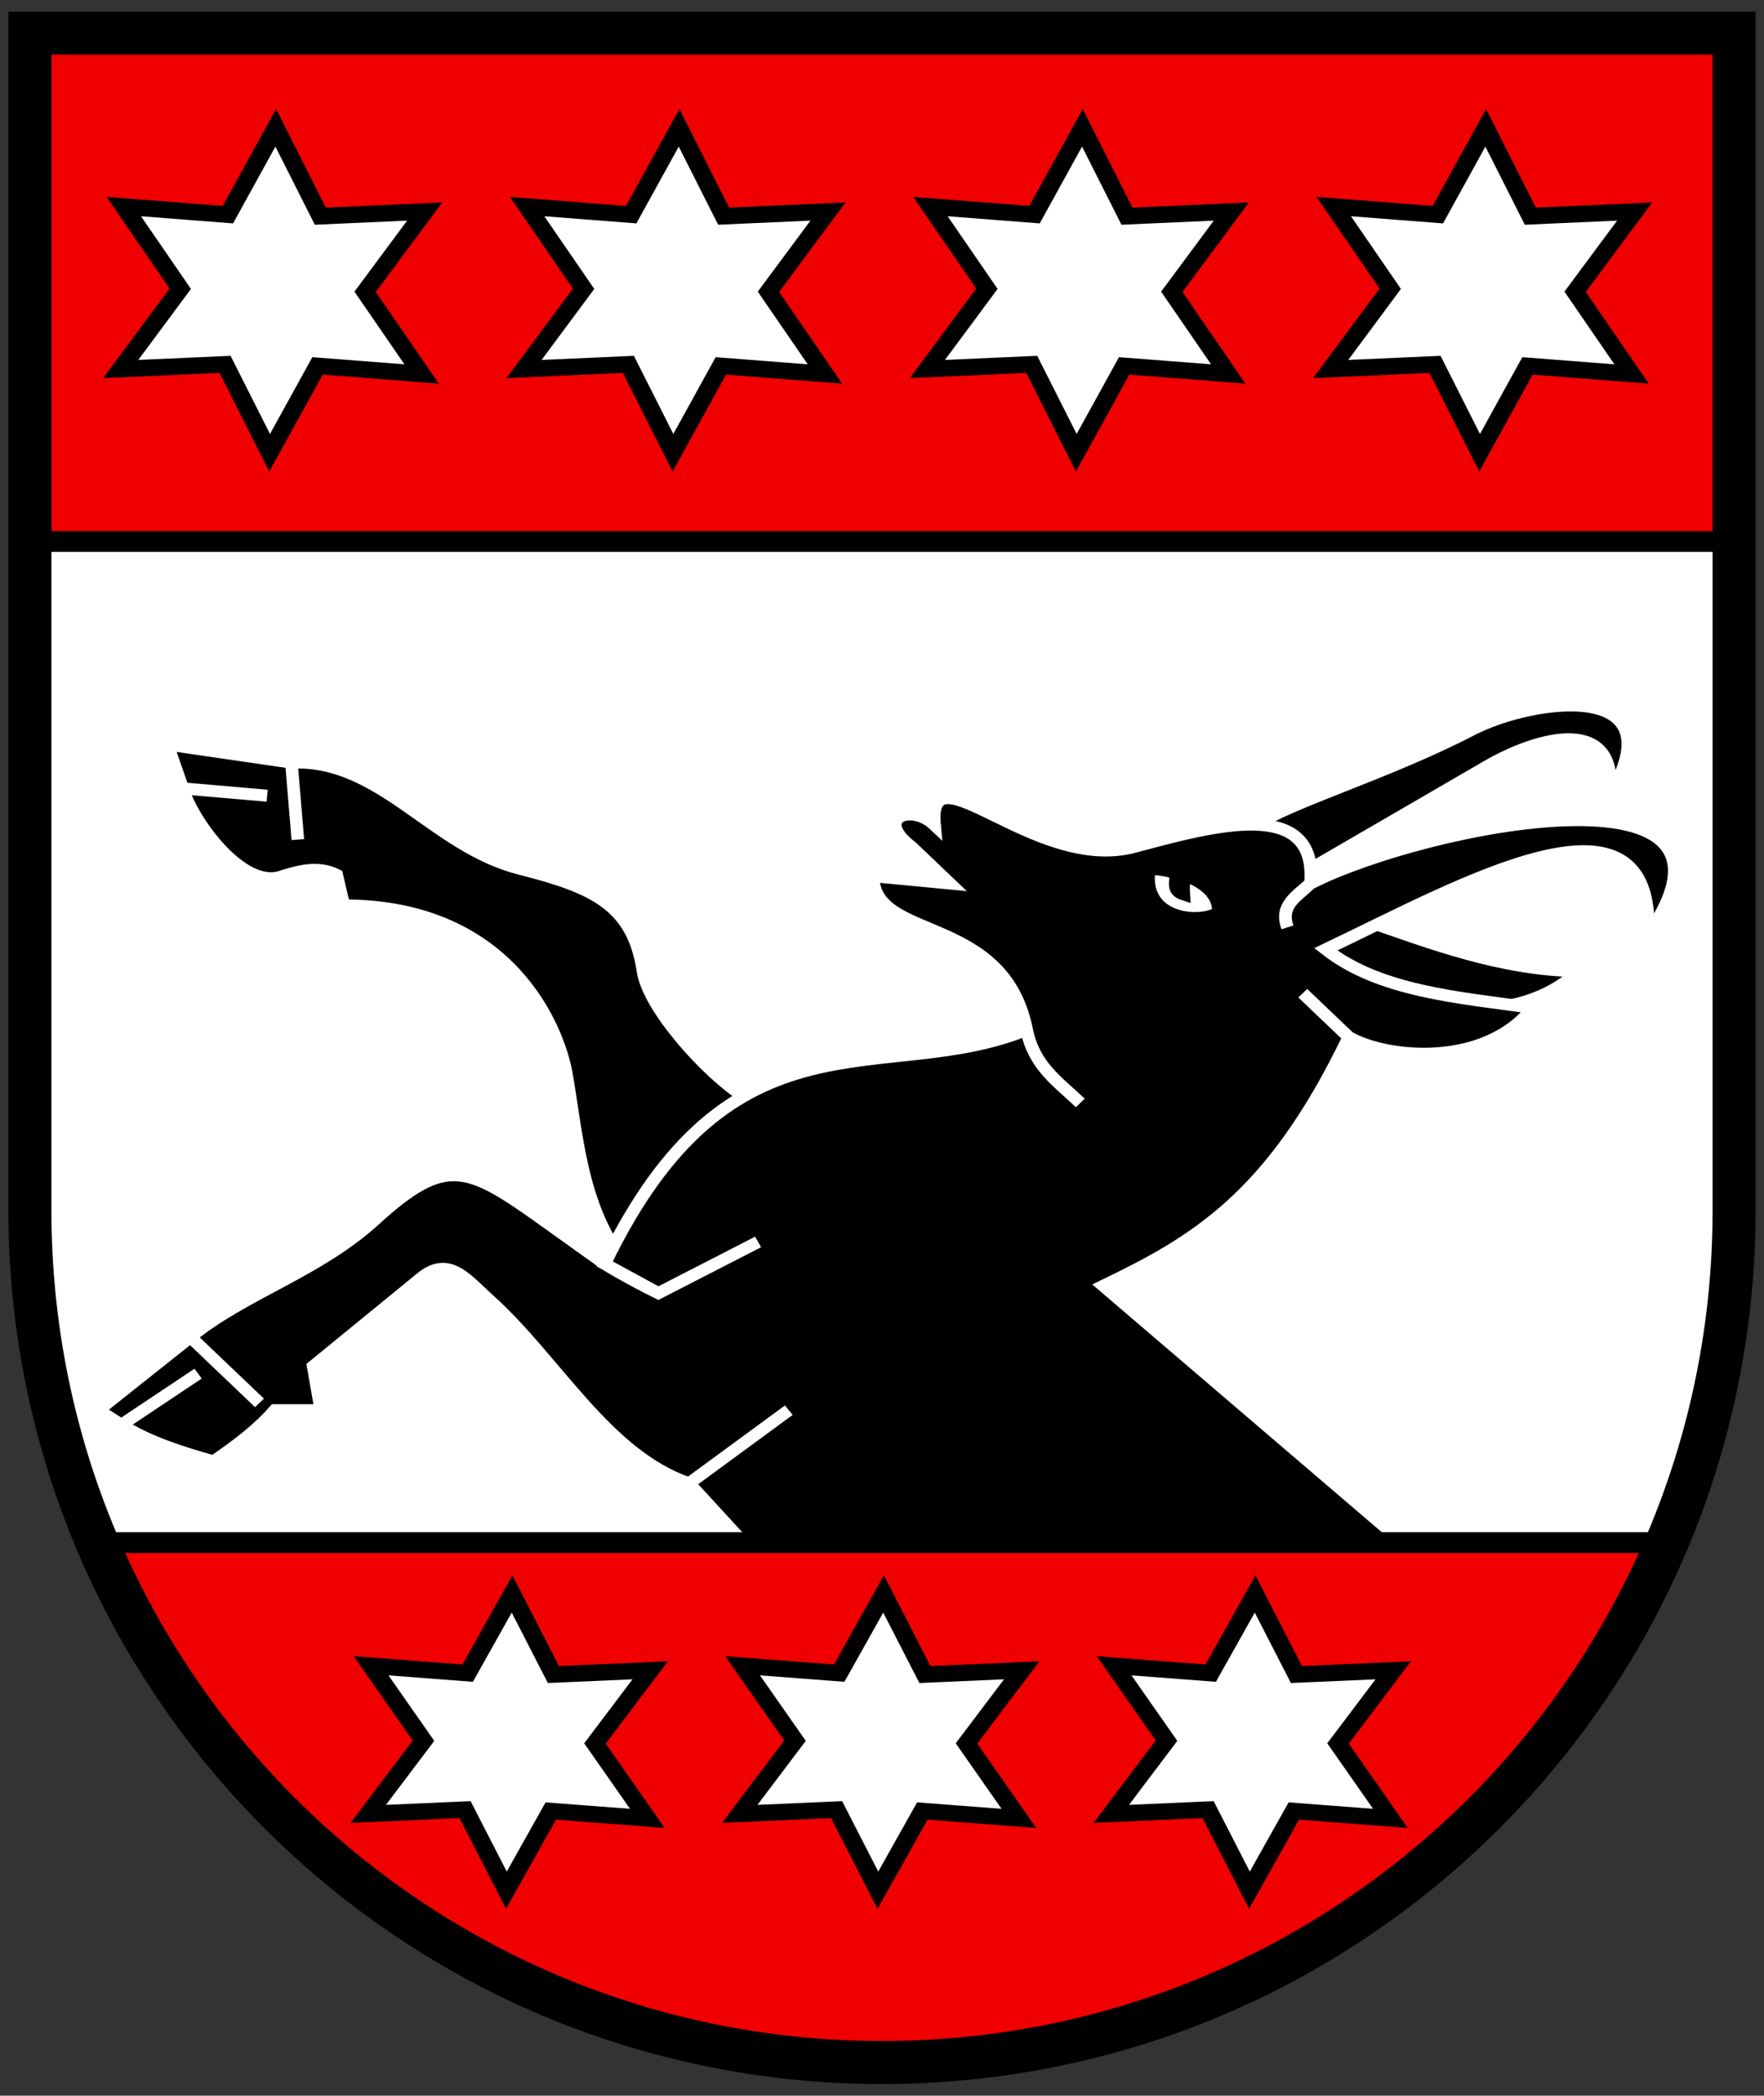 <svg width="410" height="487" xmlns="http://www.w3.org/2000/svg"><rect width="100%" height="100%" fill="#333333" stroke="none"/><g stroke-width="1.567"><path d="M6.951 7.698v283.173c0 102.632 88.667 185.83 198.051 185.83 109.384 0 198.051-83.198 198.051-185.83V7.698z" fill="#f00000"/><path d="M6.951 125.856v165.021c0 23.88 4.81 46.698 13.554 67.673H389.5c8.745-20.973 13.554-43.79 13.554-67.673V125.856z" fill="#fff"/><g fill-rule="evenodd"><g stroke-width="1.641"><g stroke="#fff"><path d="M706 641c-4.625-3.083-12.28-11.957-13-17-1.28-8.957-6.277-11.421-16-14-11.486-3.047-18.141-15.08-29.84-14.526L648 606l-.84-10.526L631 593l2 6 11 1-11-1c1 4 7.682 14.105 13 12 2.355-.775 4.71-1.39 7.065-.174L654 615c21.736 0 28 17 29 23 1.382 8.292 1.849 17.472 7 25zM787 617c8.96 3.266 17.81 6.81 28 7-2.896 2.745-6.513 4.481-11 5-10.034-.463-17.78-3.405-24-8zM780 610l23-14c6.868-4.18 17.216-7.035 16 4 9-16-9.954-13.385-18-9-10.895 5.938-24 10-28 13z" transform="matrix(1.783 0 0 1.7 -1086.158 -835.09)"/><path d="m792 702-39-35c11.993-6.053 21.983-12.136 32-34l-6-6 6 6c5 3 17.799 4.23 24-4-9.809-1.423-20.003-2.252-27-8 18-9 43-24 42-2 16.111-24.397-29-15-44-7-2 2-4 3-3 6-1-3 1.19-4.29 3-6 1-12-12.964-7.8-23-5-12.834 3.58-27-14-26-3-3-3-8-1-3 3l5 5-10-1c0 9 17 5 20 21 1 5 4 7 7 10-3-3-6-5-7-10-18.53 7.914-38.474-3.975-55 32l7 4 13-7-13 7c-2-1-4.989-2.71-7-4l-8-6c-10-7.5-12.803-8.793-22 0-7.416 7.09-17 10-24 16l9 9-9-9-12 10 3 2 10-7-10 7c3.58 2.368 7.756 3.74 12 5 3.146-2.237 5.974-4.538 8-7h6l-1-6 14-12c3.667-3.217 5.914.09 9 3 8.58 8.09 15.24 21.186 26 25l13-10-13 10 7 8z" transform="matrix(1.783 0 0 1.7 -1086.158 -835.09)"/></g><path d="M759 610c-1.073 6.77 6.187 7.673 9 6 .119-2.785-2.196-4.137-4-5-.53.806-.602 1-.512 2.504-1.488-.504-1.086-1.523-1.008-2.856-.888-.42-2.43-.64-3.48-.648z" fill="#fff" stroke="#000" transform="matrix(1.783 0 0 1.7 -1086.158 -835.09)"/></g><g fill="#fff" stroke="#000"><path transform="matrix(1.627 0 0 1.495 -951.682 -688.217)" d="m677.41 743-13.795-1.146-6.343 12.304-5.905-12.52-13.827.659 7.89-11.374-7.484-11.645 13.795 1.146 6.343-12.304 5.905 12.52 13.827-.659-7.89 11.374z" stroke-width="2.558"/><g stroke-width="2.353"><path transform="matrix(1.754 0 0 1.64 -902.697 -1131.61)" d="m677.41 743-13.795-1.146-6.343 12.304-5.905-12.52-13.827.659 7.89-11.374-7.484-11.645 13.795 1.146 6.343-12.304 5.905 12.52 13.827-.659-7.89 11.374z"/><path transform="matrix(1.754 0 0 1.64 -996.441 -1131.61)" d="m677.41 743-13.795-1.146-6.343 12.304-5.905-12.52-13.827.659 7.89-11.374-7.484-11.645 13.795 1.146 6.343-12.304 5.905 12.52 13.827-.659-7.89 11.374z"/><path transform="matrix(1.754 0 0 1.64 -1090.185 -1131.61)" d="m677.41 743-13.795-1.146-6.343 12.304-5.905-12.52-13.827.659 7.89-11.374-7.484-11.645 13.795 1.146 6.343-12.304 5.905 12.52 13.827-.659-7.89 11.374z"/><path transform="matrix(1.754 0 0 1.64 -808.953 -1131.61)" d="m677.41 743-13.795-1.146-6.343 12.304-5.905-12.52-13.827.659 7.89-11.374-7.484-11.645 13.795 1.146 6.343-12.304 5.905 12.52 13.827-.659-7.89 11.374z"/></g><path transform="matrix(1.627 0 0 1.495 -778.981 -688.217)" d="m677.41 743-13.795-1.146-6.343 12.304-5.905-12.52-13.827.659 7.89-11.374-7.484-11.645 13.795 1.146 6.343-12.304 5.905 12.52 13.827-.659-7.89 11.374z" stroke-width="2.558"/><path transform="matrix(1.627 0 0 1.495 -865.332 -688.217)" d="m677.41 743-13.795-1.146-6.343 12.304-5.905-12.52-13.827.659 7.89-11.374-7.484-11.645 13.795 1.146 6.343-12.304 5.905 12.52 13.827-.659-7.89 11.374z" stroke-width="2.558"/></g></g><g><path d="M1.5 1.5v458.87c0 166.31 134.31 301.13 300 301.13s300-134.82 300-301.13V1.5z" fill="none" stroke="#000" stroke-width="4.7" transform="matrix(.66 0 0 .617 5.96 6.772)"/></g></g><path d="M22.031 570.03h558.94M1.5 192.97h600" fill="none" stroke="#000" stroke-width="7.834" transform="matrix(.66 0 0 .617 5.96 6.772)"/><path d="M6.951 7.698v273.55c0 109.38 88.67 198.05 198.05 198.05s198.05-88.669 198.05-198.05V7.698z" fill="none" stroke="#000" stroke-width="10"/></svg>